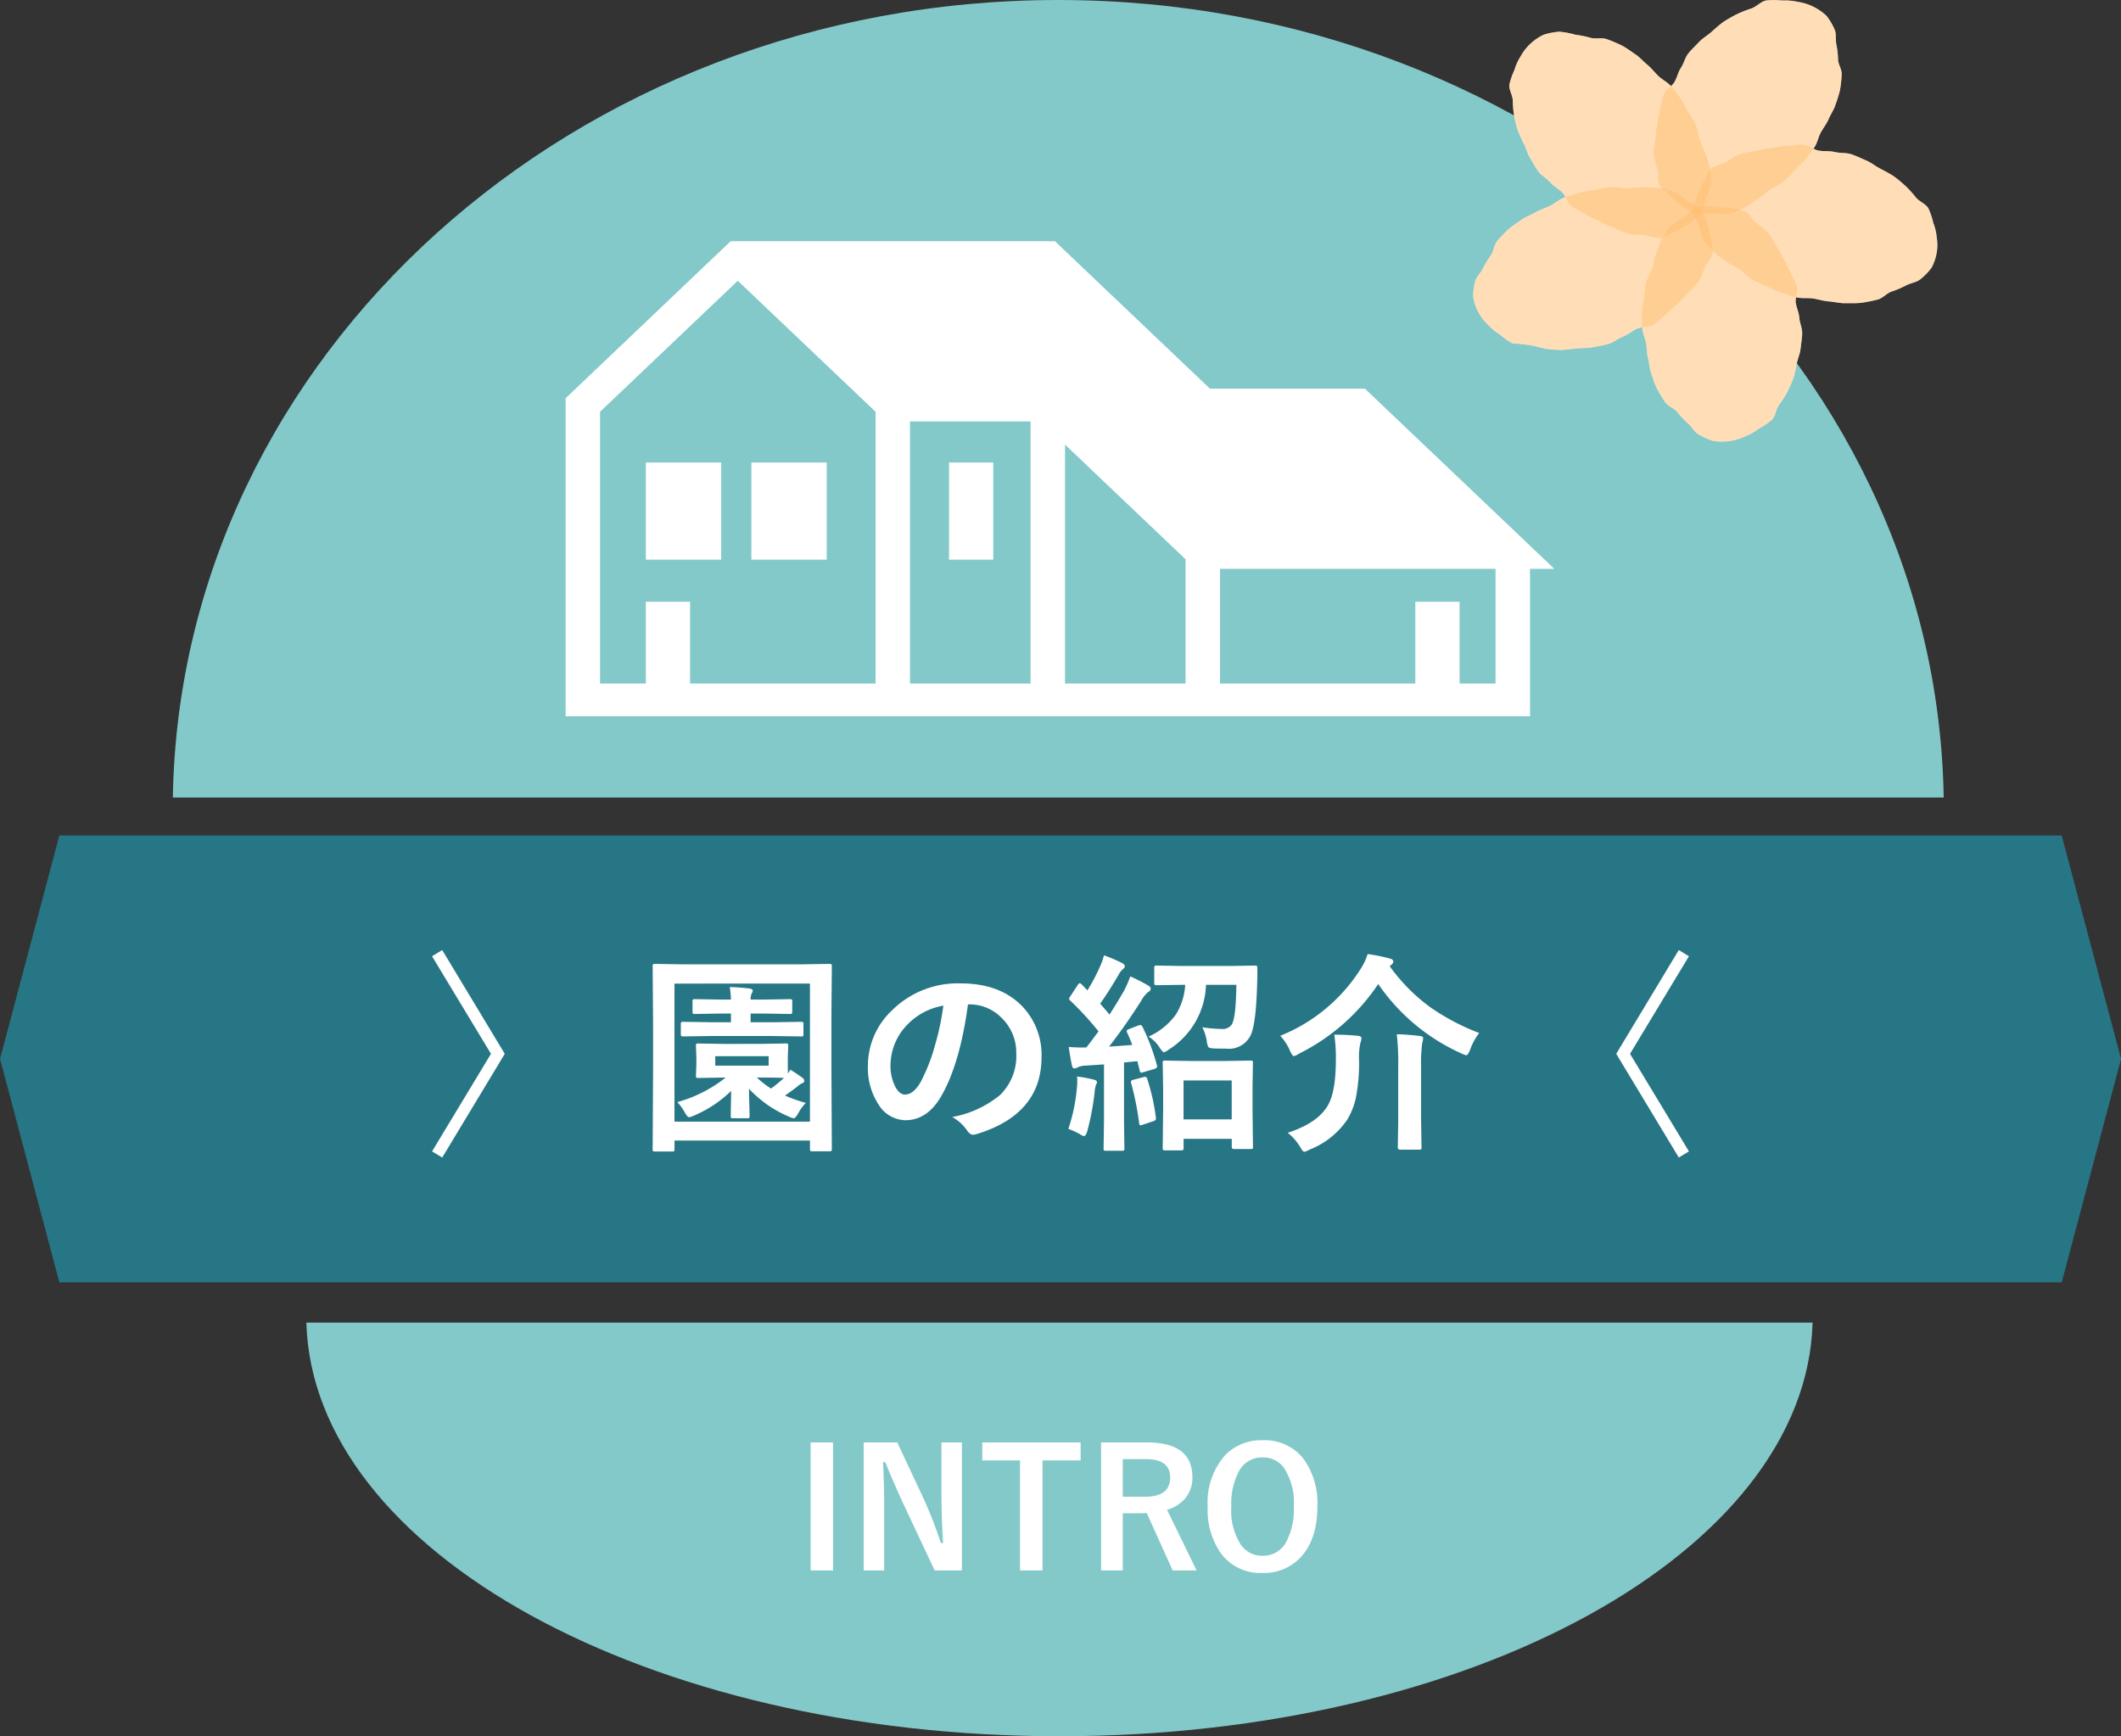 <svg xmlns="http://www.w3.org/2000/svg" width="270" height="221" viewBox="0 0 270 221">
  <rect x="0" y="0" width="270" height="221" fill="#333333" stroke="none"/>
  <g id="グループ_1748" data-name="グループ 1748" transform="translate(0.119)">
    <path id="パス_1492" data-name="パス 1492" d="M112.715,101.514c61.676,0,111.755-45.3,112.715-101.514H0C.96,56.211,51.041,101.514,112.715,101.514Z" transform="translate(247.312 101.514) rotate(180)" fill="#83c9c9"/>
    <path id="パス_1495" data-name="パス 1495" d="M832.652,52.531c52.459,0,95.053-23.5,95.87-52.648H736.782C737.6,29.035,780.195,52.531,832.652,52.531Z" transform="translate(-697.901 168.469)" fill="#83c9c9"/>
    <g id="グループ_1195" data-name="グループ 1195" transform="translate(71.881 30.702)">
      <path id="パス_1489" data-name="パス 1489" d="M164.609,245.854h-19.73l-19.73-18.767H83.872l-21.014,19.99v40.484H185.623V268.793h3.1Zm-62.29,37.535H78.706V272.979H73.073V283.39H67.242V248.8L84.78,232.121,102.318,248.8Zm19.73,0H106.7V250.025h15.346Zm19.73,0H126.433V252.974l15.346,14.6Zm39.46,0H176.66V272.979h-5.633V283.39H146.163v-14.6h35.076Z" transform="translate(-62.858 -227.087)" fill="#fff"/>
      <rect id="長方形_312" data-name="長方形 312" width="5.633" height="12.365" transform="translate(48.808 28.169)" fill="#fff"/>
      <rect id="長方形_313" data-name="長方形 313" width="9.592" height="12.365" transform="translate(10.215 28.169)" fill="#fff"/>
      <rect id="長方形_314" data-name="長方形 314" width="9.592" height="12.365" transform="translate(23.647 28.169)" fill="#fff"/>
    </g>
    <path id="パス_1292" data-name="パス 1292" d="M423.694,75.806H168.8l-7.551,28.439,7.551,28.443h254.9l7.551-28.438Z" transform="translate(-161.364 30.536)" fill="#267685"/>
    <path id="パス_2634" data-name="パス 2634" d="M-70.743-10.257l-7.963,13.2L-80,2.162l7.5-12.419L-80-22.676l1.292-.791Zm32.563-1.266,3.217-.053q.224,0,.264.053a.454.454,0,0,1,.04.237L-34.712-9.9v1.042q0,.883.026,1.107.066-.092.29-.488a17.555,17.555,0,0,1,1.569,1.055.466.466,0,0,1,.211.343.331.331,0,0,1-.29.33,3.179,3.179,0,0,0-.646.461q-.62.475-1.516,1.107a19.946,19.946,0,0,0,2.65.936,5.615,5.615,0,0,0-.976,1.332q-.356.62-.567.62a2.113,2.113,0,0,1-.62-.211,14.811,14.811,0,0,1-5.076-3.546q.013,1.015.053,2.386.026.989.026,1.068,0,.211-.053.257a.5.5,0,0,1-.277.046h-1.78q-.211,0-.25-.053a.492.492,0,0,1-.04-.25q0-.053.053-3.177a15.449,15.449,0,0,1-4.786,3.164,2.732,2.732,0,0,1-.567.185q-.2,0-.514-.541a6.3,6.3,0,0,0-.989-1.384,17.343,17.343,0,0,0,6.157-3.125h-.25l-3.243.053q-.211,0-.25-.053a.492.492,0,0,1-.04-.25l.053-1.371V-9.9l-.053-1.384q0-.211.053-.25a.454.454,0,0,1,.237-.04l3.243.053Zm1.028,2.769v-1.2h-6.8v1.2ZM-38.18-7.238h-.475a11.842,11.842,0,0,0,1.806,1.4A19.532,19.532,0,0,0-35.2-7.185Q-35.965-7.238-38.18-7.238Zm-6.236-5.287-3.612.053q-.211,0-.264-.066a.492.492,0,0,1-.04-.25v-1.252q0-.211.066-.25a.412.412,0,0,1,.237-.04l3.612.053h2.465v-1.107h-1.239l-3.322.053a.481.481,0,0,1-.29-.053.492.492,0,0,1-.04-.25v-1.292q0-.211.066-.25a.532.532,0,0,1,.264-.04l3.322.053h1.239a15.471,15.471,0,0,0-.145-1.6q1.252.04,2.465.185.461.079.461.277a1.388,1.388,0,0,1-.158.4,1.789,1.789,0,0,0-.119.738H-37.8l3.349-.053a.417.417,0,0,1,.264.053.454.454,0,0,1,.04.237v1.292q0,.224-.066.264a.412.412,0,0,1-.237.04l-3.349-.053h-1.648v1.107h2.834l3.6-.053q.211,0,.25.053a.454.454,0,0,1,.04.237v1.252a.448.448,0,0,1-.053.277.454.454,0,0,1-.237.04l-3.6-.053Zm-5.023,14.7h-2.188a.4.4,0,0,1-.244-.046.4.4,0,0,1-.046-.244l.053-10.468v-5.353l-.053-7.436a.481.481,0,0,1,.053-.29.492.492,0,0,1,.25-.04l3.56.053h15.082l3.533-.053a.481.481,0,0,1,.29.053.624.624,0,0,1,.04.277l-.053,6.5v6.289l.053,10.441q0,.211-.066.25a.532.532,0,0,1-.264.04h-2.149q-.224,0-.264-.053a.454.454,0,0,1-.04-.237V.778H-49.135V1.885q0,.211-.053.25A.492.492,0,0,1-49.438,2.175Zm.3-21.371V-1.622h17.244V-19.2Zm37.362,2.65q-1.015,7.5-3.375,11.628-1.78,3.111-4.6,3.111A4.112,4.112,0,0,1-23.2-3.863a8.522,8.522,0,0,1-1.318-4.878,9.681,9.681,0,0,1,3.045-7.027,11.9,11.9,0,0,1,8.78-3.454q5.076,0,7.91,3.006A8.928,8.928,0,0,1-2.413-9.861q0,7.33-8.319,9.835a1.533,1.533,0,0,1-.4.066q-.4,0-.765-.554a5.644,5.644,0,0,0-1.885-1.7A13.272,13.272,0,0,0-7.712-5a6.92,6.92,0,0,0,2.083-5.287,6.158,6.158,0,0,0-1.885-4.562,5.678,5.678,0,0,0-4.153-1.7Zm-3.138.158a8.3,8.3,0,0,0-4.614,2.452,7.442,7.442,0,0,0-2.109,5,5.828,5.828,0,0,0,.672,2.993q.527.87,1.16.87,1.107,0,2.03-1.648a23.155,23.155,0,0,0,1.806-4.641A33.939,33.939,0,0,0-14.911-16.387ZM15.333,2.03H13.315q-.224,0-.264-.066a.532.532,0,0,1-.04-.264l.053-4.944V-5.682l-.053-3.4a.448.448,0,0,1,.053-.277.492.492,0,0,1,.25-.04l3.19.053h4.509L24.166-9.4q.237,0,.29.066a.492.492,0,0,1,.04.25l-.053,2.966v2.795L24.5,1.6q0,.185-.066.237a.771.771,0,0,1-.264.026H22.1q-.3,0-.3-.264V.567h-6.13V1.7q0,.237-.053.277A.486.486,0,0,1,15.333,2.03Zm.33-8.9v4.957h6.13V-6.869Zm-5.208-6.79a26.585,26.585,0,0,1,1.819,4.852.914.914,0,0,1,.026.185q0,.185-.382.3l-1.384.409a.97.97,0,0,1-.25.053q-.158,0-.2-.264l-.3-1.2-1.7.171v7.4L8.134,1.78a.417.417,0,0,1-.053.264.454.454,0,0,1-.237.04H5.774q-.211,0-.25-.066a.412.412,0,0,1-.04-.237l.053-3.533V-8.912l-2.373.158a2.274,2.274,0,0,0-.976.224,1.032,1.032,0,0,1-.435.132q-.224,0-.316-.461Q1.2-9.993,1.055-11.127q.989.066,1.674.066.25,0,.567-.013.514-.646,1.542-2.043a39.3,39.3,0,0,0-3.6-3.916.317.317,0,0,1-.145-.224,1.106,1.106,0,0,1,.171-.343l.923-1.411q.158-.237.277-.237.079,0,.237.158l.725.751a22.1,22.1,0,0,0,1.49-2.782,9.156,9.156,0,0,0,.62-1.674,20.762,20.762,0,0,1,2.294.976q.356.2.356.435,0,.158-.237.356a1.828,1.828,0,0,0-.514.646Q6.17-18.22,5.049-16.638q.817.923,1.187,1.384.8-1.226,1.846-3.019a14.287,14.287,0,0,0,.8-1.846,24.97,24.97,0,0,1,2.268,1.16q.33.185.33.409a.466.466,0,0,1-.29.409,3.43,3.43,0,0,0-.9,1.107Q8.174-13.711,6.183-11.18q1.055-.053,2.953-.211-.29-.778-.646-1.542a.7.7,0,0,1-.066-.224q0-.145.33-.264l1.134-.435a.93.93,0,0,1,.29-.066Q10.323-13.922,10.455-13.658Zm11.931-5.379H18.523a10.117,10.117,0,0,1-4.72,8.227,2.375,2.375,0,0,1-.62.356q-.171,0-.567-.593a4.313,4.313,0,0,0-1.411-1.4,8.557,8.557,0,0,0,3.467-2.795,7.855,7.855,0,0,0,1.2-3.8h-.237l-3.4.053q-.211,0-.264-.066a.492.492,0,0,1-.04-.25V-21.16q0-.237.066-.29a.412.412,0,0,1,.237-.04l3.4.053h5.722l3.415-.053q.2,0,.25.079a.573.573,0,0,1,.04.277q0,1.318-.026,1.859-.132,5.142-.817,6.631a3.085,3.085,0,0,1-3.151,1.727q-1.028,0-1.542-.026-.58-.026-.7-.171a2.173,2.173,0,0,1-.2-.712,5.6,5.6,0,0,0-.567-1.806,18.782,18.782,0,0,0,2.492.211,1.391,1.391,0,0,0,1.266-.593Q22.333-14.871,22.386-19.037ZM1-.7A22.648,22.648,0,0,0,2.083-5.854q.053-.554.053-.91,0-.264-.026-.606a17.6,17.6,0,0,1,2.07.382q.461.105.461.316a.793.793,0,0,1-.132.382,3.764,3.764,0,0,0-.158.883A33.582,33.582,0,0,1,3.4-.382q-.185.593-.409.593A1.093,1.093,0,0,1,2.518,0,9.041,9.041,0,0,0,1-.7Zm9.584-6.592a1.081,1.081,0,0,1,.224-.04q.132,0,.237.277a26.659,26.659,0,0,1,1.094,4.891,1.4,1.4,0,0,1,.013.145q0,.237-.356.343l-1.292.435a1.266,1.266,0,0,1-.33.079q-.132,0-.158-.237A36.961,36.961,0,0,0,8.991-6.539a.741.741,0,0,1-.026-.171q0-.171.33-.25ZM53.3-12.907a7.759,7.759,0,0,0-1.16,2.136q-.277.7-.488.7a3.312,3.312,0,0,1-.62-.237,25.439,25.439,0,0,1-10.586-8.833,26.1,26.1,0,0,1-10.1,8.873,1.879,1.879,0,0,1-.646.3q-.171,0-.488-.672a6.4,6.4,0,0,0-1.239-1.912,21.656,21.656,0,0,0,10.178-8.424,7.872,7.872,0,0,0,.949-1.978,20.137,20.137,0,0,1,2.808.567q.461.105.461.409,0,.171-.277.409l-.185.158A23.16,23.16,0,0,0,47.052-16.2,28.765,28.765,0,0,0,53.3-12.907ZM28.925-.211q3.8-1.226,5.1-3.467,1.028-1.727,1.028-5.854a19.789,19.789,0,0,0-.2-3.164q1.516,0,2.993.145.461.04.461.316a2.092,2.092,0,0,1-.132.593,8.438,8.438,0,0,0-.171,2.188A22.611,22.611,0,0,1,37.6-4.667a9.15,9.15,0,0,1-1.094,2.782,10.307,10.307,0,0,1-4.812,3.823,2.343,2.343,0,0,1-.646.277q-.2,0-.527-.593A6.728,6.728,0,0,0,28.925-.211ZM42.807-12.749a29.531,29.531,0,0,1,2.953.224q.409.04.409.29a4.186,4.186,0,0,1-.132.672,19.162,19.162,0,0,0-.132,2.927v6.829l.053,3.48q0,.2-.066.237a.712.712,0,0,1-.25.026H43.229q-.29,0-.29-.264l.053-3.48v-6.8A31.758,31.758,0,0,0,42.807-12.749Zm27.936,2.492,7.963-13.21L80-22.676,72.5-10.257,80,2.162l-1.292.778Z" transform="translate(134.881 144.394)" fill="#fff"/>
    <g id="グループ_1198" data-name="グループ 1198" transform="translate(100.881 178.853)">
      <path id="パス_2635" data-name="パス 2635" d="M-28.952-16.252V.041h-2.861V-16.252Zm16.4,0V.041h-3.466l-3.948-8.4q-1.261-2.717-2.338-5.383h-.287q.144,2.707.144,5.886v7.9h-2.6V-16.252h4.266l3.384,7.219a53.788,53.788,0,0,1,2.164,5.588h.287q-.205-3.322-.205-5.968v-6.839Zm15.114,0v2.287h-4.85V.041H-5.153V-13.966H-9.962v-2.287Zm2.6,0h5.855q5.773,0,5.773,4.43A4.037,4.037,0,0,1,15.847-9.1,4.708,4.708,0,0,1,13.561-7.68L17.324.041H14.279l-3.3-7.3-.738.021H7.931V.041H5.163ZM7.931-14.13v4.789h2.84q3.189,0,3.189-2.44,0-2.348-3.066-2.348Zm17.8-2.4a6.247,6.247,0,0,1,5.291,2.481A9.608,9.608,0,0,1,32.7-8.111q0,4.255-2.184,6.532A6.34,6.34,0,0,1,25.712.359a6.237,6.237,0,0,1-5.291-2.492A9.589,9.589,0,0,1,18.739-8.06,9.076,9.076,0,0,1,20.933-14.6,6.344,6.344,0,0,1,25.732-16.529Zm0,2.184a3.321,3.321,0,0,0-3.025,1.774,8.837,8.837,0,0,0-.964,4.491,8.047,8.047,0,0,0,1.241,4.891,3.281,3.281,0,0,0,2.748,1.364,3.309,3.309,0,0,0,3.015-1.784A8.866,8.866,0,0,0,29.7-8.08a8.091,8.091,0,0,0-1.23-4.9A3.254,3.254,0,0,0,25.732-14.345Z" transform="translate(34 21)" fill="#fff"/>
    </g>
    <g id="グループ_1200" data-name="グループ 1200" transform="translate(187.413 0)">
      <g id="グループ_1034" data-name="グループ 1034">
        <path id="パス_1333" data-name="パス 1333" d="M1088.4,784.591c-.367.558-.789,1.083-1.19,1.595-.415.53-.959.951-1.4,1.428-.461.495-.914.982-1.4,1.417a19.965,19.965,0,0,1-1.764,1.007,18.542,18.542,0,0,1-1.554,1.242,16.4,16.4,0,0,1-1.711,1.09,13.275,13.275,0,0,1-1.932.713,9.97,9.97,0,0,1-2.078-.071,8.577,8.577,0,0,1-2.074.123,13.079,13.079,0,0,1-3.24-2.315c-.431-.486-1.128-.849-1.418-1.455-.272-.57-.094-1.318-.245-1.975a10.771,10.771,0,0,1-.48-1.888,14.541,14.541,0,0,1,.218-1.935,15.733,15.733,0,0,1,.258-1.915,17.845,17.845,0,0,1,.356-1.919c.2-.607.216-1.306.482-1.918.255-.588,1.047-.957,1.365-1.543.307-.567.44-1.229.807-1.788s.507-1.264.908-1.776c.414-.529.927-.993,1.371-1.469.461-.5,1.081-.839,1.567-1.274.508-.455,1-.9,1.531-1.289a17.978,17.978,0,0,1,1.752-1,14.936,14.936,0,0,1,1.874-.735c.649-.265,1.157-.848,1.8-1a9.957,9.957,0,0,1,2.063,0,7.666,7.666,0,0,1,2,.174,6.778,6.778,0,0,1,1.94.6,6.935,6.935,0,0,1,1.7,1.169,7.585,7.585,0,0,1,1.037,1.74c.272.569.089,1.306.239,1.963a10.8,10.8,0,0,1,.205,1.892c.032.626.524,1.281.463,1.948a16.481,16.481,0,0,1-.223,1.96,19.135,19.135,0,0,1-.59,1.888c-.2.607-.6,1.173-.86,1.783-.256.589-.675,1.117-.994,1.7C1088.868,783.337,1088.766,784.032,1088.4,784.591Z" transform="translate(-1044.938 -765.878)" fill="#fff"/>
        <path id="パス_1334" data-name="パス 1334" d="M1068.938,777.142c.445.5.84,1.049,1.227,1.57.4.538.655,1.161.994,1.71.352.571.7,1.131.984,1.706a17.761,17.761,0,0,1,.461,1.906,17.348,17.348,0,0,1,.762,1.791,15.128,15.128,0,0,1,.562,1.883,11.806,11.806,0,0,1,.116,1.969,8.825,8.825,0,0,1-.714,1.857,7.455,7.455,0,0,1-.517,1.914,13.168,13.168,0,0,1-3.316,2.217,7.955,7.955,0,0,1-1.893.832,11.488,11.488,0,0,1-2.05-.389,12.432,12.432,0,0,1-2.035-.149,16.2,16.2,0,0,1-1.868-.794,17.944,17.944,0,0,1-1.836-.826,20.183,20.183,0,0,1-1.807-.915c-.545-.366-1.24-.6-1.769-1.029-.51-.413-.633-1.242-1.12-1.712-.472-.454-1.094-.778-1.538-1.282s-1.107-.85-1.5-1.37c-.4-.538-.707-1.145-1.046-1.694-.352-.57-.505-1.236-.789-1.811a19.258,19.258,0,0,1-.815-1.784,16.047,16.047,0,0,1-.459-1.894,13.1,13.1,0,0,1-.157-1.922c-.063-.669-.49-1.308-.44-1.932a8.629,8.629,0,0,1,.642-1.865,6.785,6.785,0,0,1,.792-1.755,6.253,6.253,0,0,1,1.2-1.569,6.951,6.951,0,0,1,1.7-1.178,8.4,8.4,0,0,1,2.059-.4,11.38,11.38,0,0,1,2.037.39,12.547,12.547,0,0,1,1.955.4c.636.165,1.443-.077,2.091.184a18.644,18.644,0,0,1,1.891.807c.579.311,1.135.734,1.705,1.116.546.366.988.9,1.517,1.33.51.413.908.956,1.4,1.425C1067.83,776.331,1068.493,776.638,1068.938,777.142Z" transform="translate(-1043.772 -766.192)" fill="#fff"/>
        <path id="パス_1335" data-name="パス 1335" d="M1055.2,793.5c.642-.247,1.309-.436,1.949-.625.662-.2,1.364-.234,2.017-.37.679-.142,1.347-.284,2.009-.364.692-.083,1.384.188,2.049.172a19.765,19.765,0,0,1,2.026-.135,17.25,17.25,0,0,1,2.057.073,13.446,13.446,0,0,1,2,.5,9.481,9.481,0,0,1,1.636,1.219,8.265,8.265,0,0,1,1.755,1.059,12.055,12.055,0,0,1,1.191,3.685,7.045,7.045,0,0,1,.248,1.97c-.132.613-.738,1.119-1.022,1.734a10.951,10.951,0,0,1-.779,1.8,15.351,15.351,0,0,1-1.371,1.444,17.174,17.174,0,0,1-1.393,1.406,19.45,19.45,0,0,1-1.474,1.353c-.535.38-.982.936-1.574,1.282-.571.333-1.439.188-2.059.485-.6.286-1.116.748-1.757.995s-1.191.739-1.832.929c-.661.2-1.362.286-2.016.423-.68.142-1.393.075-2.055.154-.692.083-1.371.17-2.036.186a18.474,18.474,0,0,1-2.037-.17,15.789,15.789,0,0,0-4.037-.65,9.445,9.445,0,0,1-1.666-1.157,7.229,7.229,0,0,1-1.51-1.259,6.213,6.213,0,0,1-1.2-1.571,6.416,6.416,0,0,1-.655-1.9,7.3,7.3,0,0,1,.237-1.986c.13-.613.735-1.107,1.019-1.723a11.328,11.328,0,0,1,1-1.645c.362-.524.369-1.329.829-1.834a17.59,17.59,0,0,1,1.392-1.461c.49-.428,1.085-.8,1.643-1.2.534-.38,1.207-.615,1.8-.961.571-.333,1.237-.526,1.856-.822C1054.043,794.249,1054.554,793.744,1055.2,793.5Z" transform="translate(-1043.656 -768.332)" fill="#fff"/>
        <path id="パス_1336" data-name="パス 1336" d="M1066.313,810.6c-.049-.657-.031-1.318-.023-1.956.008-.66.188-1.306.254-1.939.067-.659.131-1.306.257-1.93a17.8,17.8,0,0,1,.8-1.8,17.038,17.038,0,0,1,.49-1.874,14.97,14.97,0,0,1,.71-1.838,12.261,12.261,0,0,1,1.123-1.658,9.548,9.548,0,0,1,1.725-1.1c.556-.406.983-1.022,1.6-1.26a13.835,13.835,0,0,1,4.052.061,8.09,8.09,0,0,1,2.047.385c.572.308.891,1.013,1.418,1.46a11.633,11.633,0,0,1,1.555,1.26,14.89,14.89,0,0,1,1.02,1.687,16.268,16.268,0,0,1,.974,1.694,18.158,18.158,0,0,1,.9,1.751c.216.6.632,1.178.8,1.821.157.619-.256,1.359-.152,2.012.1.631.4,1.24.451,1.9s.372,1.306.364,1.945c-.009.66-.135,1.321-.2,1.955-.068.659-.356,1.282-.481,1.907a18.915,18.915,0,0,1-.443,1.9,16.426,16.426,0,0,1-.8,1.79,13.7,13.7,0,0,1-1.061,1.642c-.361.577-.412,1.332-.837,1.809a9.539,9.539,0,0,1-1.672,1.149,7.423,7.423,0,0,1-1.725.977,6.748,6.748,0,0,1-1.94.6,7.314,7.314,0,0,1-2.1.005,8.28,8.28,0,0,1-1.913-.828c-.573-.308-.88-1.008-1.408-1.455a11.516,11.516,0,0,1-1.334-1.416c-.413-.489-1.215-.743-1.578-1.317a17.379,17.379,0,0,1-1.032-1.71c-.276-.576-.464-1.229-.69-1.857-.216-.6-.242-1.282-.406-1.924-.157-.619-.143-1.281-.248-1.933C1066.708,811.881,1066.361,811.262,1066.313,810.6Z" transform="translate(-1044.795 -768.823)" fill="#fff"/>
        <path id="パス_1337" data-name="パス 1337" d="M1086.641,805.626c-.671-.159-1.328-.379-1.963-.583-.657-.211-1.247-.574-1.86-.829-.638-.264-1.265-.523-1.851-.829-.611-.32-1-.926-1.552-1.285a18.958,18.958,0,0,1-1.722-1.022,16.312,16.312,0,0,1-1.618-1.211,12.454,12.454,0,0,1-1.311-1.527,8.731,8.731,0,0,1-.571-1.9,7.568,7.568,0,0,1-.764-1.838,12.058,12.058,0,0,1,1.314-3.647c.353-.538.5-1.281,1.016-1.731.485-.423,1.289-.493,1.9-.832a11.976,11.976,0,0,1,1.74-1.018,16.673,16.673,0,0,1,2-.4,18.178,18.178,0,0,1,2-.358c.66-.072,1.331-.262,2.028-.271.667-.009,1.373-.208,2.066-.157.668.049,1.281.651,1.966.758.662.1,1.364.018,2.036.178s1.421.069,2.056.273c.656.212,1.28.531,1.892.786.638.265,1.173.717,1.758,1.023.612.32,1.214.629,1.762.988a17.178,17.178,0,0,1,1.542,1.276,13.969,13.969,0,0,1,1.315,1.467c.465.506,1.2.785,1.55,1.317a8.667,8.667,0,0,1,.633,1.868,6.661,6.661,0,0,1,.444,1.863,5.931,5.931,0,0,1,0,1.94,6.39,6.39,0,0,1-.644,1.9,7.823,7.823,0,0,1-1.418,1.475c-.486.423-1.28.484-1.889.823a12.28,12.28,0,0,1-1.828.77c-.616.223-1.12.869-1.8,1.021a18.834,18.834,0,0,1-2.029.4c-.66.073-1.373.041-2.07.051-.668.008-1.357-.177-2.051-.228-.667-.049-1.324-.265-2.009-.373C1088.039,805.663,1087.313,805.785,1086.641,805.626Z" transform="translate(-1045.438 -767.77)" fill="#fff"/>
      </g>
      <g id="グループ_1035" data-name="グループ 1035">
        <path id="パス_1338" data-name="パス 1338" d="M1088.4,784.591c-.367.558-.789,1.083-1.19,1.595-.415.53-.959.951-1.4,1.428-.461.495-.914.982-1.4,1.417a19.965,19.965,0,0,1-1.764,1.007,18.542,18.542,0,0,1-1.554,1.242,16.4,16.4,0,0,1-1.711,1.09,13.275,13.275,0,0,1-1.932.713,9.97,9.97,0,0,1-2.078-.071,8.577,8.577,0,0,1-2.074.123,13.079,13.079,0,0,1-3.24-2.315c-.431-.486-1.128-.849-1.418-1.455-.272-.57-.094-1.318-.245-1.975a10.771,10.771,0,0,1-.48-1.888,14.541,14.541,0,0,1,.218-1.935,15.733,15.733,0,0,1,.258-1.915,17.845,17.845,0,0,1,.356-1.919c.2-.607.216-1.306.482-1.918.255-.588,1.047-.957,1.365-1.543.307-.567.44-1.229.807-1.788s.507-1.264.908-1.776c.414-.529.927-.993,1.371-1.469.461-.5,1.081-.839,1.567-1.274.508-.455,1-.9,1.531-1.289a17.978,17.978,0,0,1,1.752-1,14.936,14.936,0,0,1,1.874-.735c.649-.265,1.157-.848,1.8-1a9.957,9.957,0,0,1,2.063,0,7.666,7.666,0,0,1,2,.174,6.778,6.778,0,0,1,1.94.6,6.935,6.935,0,0,1,1.7,1.169,7.585,7.585,0,0,1,1.037,1.74c.272.569.089,1.306.239,1.963a10.8,10.8,0,0,1,.205,1.892c.032.626.524,1.281.463,1.948a16.481,16.481,0,0,1-.223,1.96,19.135,19.135,0,0,1-.59,1.888c-.2.607-.6,1.173-.86,1.783-.256.589-.675,1.117-.994,1.7C1088.868,783.337,1088.766,784.032,1088.4,784.591Z" transform="translate(-1044.938 -765.878)" fill="#ffbe71" opacity="0.5"/>
        <path id="パス_1339" data-name="パス 1339" d="M1068.938,777.142c.445.5.84,1.049,1.227,1.57.4.538.655,1.161.994,1.71.352.571.7,1.131.984,1.706a17.761,17.761,0,0,1,.461,1.906,17.348,17.348,0,0,1,.762,1.791,15.128,15.128,0,0,1,.562,1.883,11.806,11.806,0,0,1,.116,1.969,8.825,8.825,0,0,1-.714,1.857,7.455,7.455,0,0,1-.517,1.914,13.168,13.168,0,0,1-3.316,2.217,7.955,7.955,0,0,1-1.893.832,11.488,11.488,0,0,1-2.05-.389,12.432,12.432,0,0,1-2.035-.149,16.2,16.2,0,0,1-1.868-.794,17.944,17.944,0,0,1-1.836-.826,20.183,20.183,0,0,1-1.807-.915c-.545-.366-1.24-.6-1.769-1.029-.51-.413-.633-1.242-1.12-1.712-.472-.454-1.094-.778-1.538-1.282s-1.107-.85-1.5-1.37c-.4-.538-.707-1.145-1.046-1.694-.352-.57-.505-1.236-.789-1.811a19.258,19.258,0,0,1-.815-1.784,16.047,16.047,0,0,1-.459-1.894,13.1,13.1,0,0,1-.157-1.922c-.063-.669-.49-1.308-.44-1.932a8.629,8.629,0,0,1,.642-1.865,6.785,6.785,0,0,1,.792-1.755,6.253,6.253,0,0,1,1.2-1.569,6.951,6.951,0,0,1,1.7-1.178,8.4,8.4,0,0,1,2.059-.4,11.38,11.38,0,0,1,2.037.39,12.547,12.547,0,0,1,1.955.4c.636.165,1.443-.077,2.091.184a18.644,18.644,0,0,1,1.891.807c.579.311,1.135.734,1.705,1.116.546.366.988.9,1.517,1.33.51.413.908.956,1.4,1.425C1067.83,776.331,1068.493,776.638,1068.938,777.142Z" transform="translate(-1043.772 -766.192)" fill="#ffbe71" opacity="0.5"/>
        <path id="パス_1340" data-name="パス 1340" d="M1055.2,793.5c.642-.247,1.309-.436,1.949-.625.662-.2,1.364-.234,2.017-.37.679-.142,1.347-.284,2.009-.364.692-.083,1.384.188,2.049.172a19.765,19.765,0,0,1,2.026-.135,17.25,17.25,0,0,1,2.057.073,13.446,13.446,0,0,1,2,.5,9.481,9.481,0,0,1,1.636,1.219,8.265,8.265,0,0,1,1.755,1.059,12.055,12.055,0,0,1,1.191,3.685,7.045,7.045,0,0,1,.248,1.97c-.132.613-.738,1.119-1.022,1.734a10.951,10.951,0,0,1-.779,1.8,15.351,15.351,0,0,1-1.371,1.444,17.174,17.174,0,0,1-1.393,1.406,19.45,19.45,0,0,1-1.474,1.353c-.535.38-.982.936-1.574,1.282-.571.333-1.439.188-2.059.485-.6.286-1.116.748-1.757.995s-1.191.739-1.832.929c-.661.2-1.362.286-2.016.423-.68.142-1.393.075-2.055.154-.692.083-1.371.17-2.036.186a18.474,18.474,0,0,1-2.037-.17,15.789,15.789,0,0,0-4.037-.65,9.445,9.445,0,0,1-1.666-1.157,7.229,7.229,0,0,1-1.51-1.259,6.213,6.213,0,0,1-1.2-1.571,6.416,6.416,0,0,1-.655-1.9,7.3,7.3,0,0,1,.237-1.986c.13-.613.735-1.107,1.019-1.723a11.328,11.328,0,0,1,1-1.645c.362-.524.369-1.329.829-1.834a17.59,17.59,0,0,1,1.392-1.461c.49-.428,1.085-.8,1.643-1.2.534-.38,1.207-.615,1.8-.961.571-.333,1.237-.526,1.856-.822C1054.043,794.249,1054.554,793.744,1055.2,793.5Z" transform="translate(-1043.656 -768.332)" fill="#ffbe71" opacity="0.5"/>
        <path id="パス_1341" data-name="パス 1341" d="M1066.313,810.6c-.049-.657-.031-1.318-.023-1.956.008-.66.188-1.306.254-1.939.067-.659.131-1.306.257-1.93a17.8,17.8,0,0,1,.8-1.8,17.038,17.038,0,0,1,.49-1.874,14.97,14.97,0,0,1,.71-1.838,12.261,12.261,0,0,1,1.123-1.658,9.548,9.548,0,0,1,1.725-1.1c.556-.406.983-1.022,1.6-1.26a13.835,13.835,0,0,1,4.052.061,8.09,8.09,0,0,1,2.047.385c.572.308.891,1.013,1.418,1.46a11.633,11.633,0,0,1,1.555,1.26,14.89,14.89,0,0,1,1.02,1.687,16.268,16.268,0,0,1,.974,1.694,18.158,18.158,0,0,1,.9,1.751c.216.6.632,1.178.8,1.821.157.619-.256,1.359-.152,2.012.1.631.4,1.24.451,1.9s.372,1.306.364,1.945c-.009.66-.135,1.321-.2,1.955-.068.659-.356,1.282-.481,1.907a18.915,18.915,0,0,1-.443,1.9,16.426,16.426,0,0,1-.8,1.79,13.7,13.7,0,0,1-1.061,1.642c-.361.577-.412,1.332-.837,1.809a9.539,9.539,0,0,1-1.672,1.149,7.423,7.423,0,0,1-1.725.977,6.748,6.748,0,0,1-1.94.6,7.314,7.314,0,0,1-2.1.005,8.28,8.28,0,0,1-1.913-.828c-.573-.308-.88-1.008-1.408-1.455a11.516,11.516,0,0,1-1.334-1.416c-.413-.489-1.215-.743-1.578-1.317a17.379,17.379,0,0,1-1.032-1.71c-.276-.576-.464-1.229-.69-1.857-.216-.6-.242-1.282-.406-1.924-.157-.619-.143-1.281-.248-1.933C1066.708,811.881,1066.361,811.262,1066.313,810.6Z" transform="translate(-1044.795 -768.823)" fill="#ffbe71" opacity="0.5"/>
        <path id="パス_1342" data-name="パス 1342" d="M1086.641,805.626c-.671-.159-1.328-.379-1.963-.583-.657-.211-1.247-.574-1.86-.829-.638-.264-1.265-.523-1.851-.829-.611-.32-1-.926-1.552-1.285a18.958,18.958,0,0,1-1.722-1.022,16.312,16.312,0,0,1-1.618-1.211,12.454,12.454,0,0,1-1.311-1.527,8.731,8.731,0,0,1-.571-1.9,7.568,7.568,0,0,1-.764-1.838,12.058,12.058,0,0,1,1.314-3.647c.353-.538.5-1.281,1.016-1.731.485-.423,1.289-.493,1.9-.832a11.976,11.976,0,0,1,1.74-1.018,16.673,16.673,0,0,1,2-.4,18.178,18.178,0,0,1,2-.358c.66-.072,1.331-.262,2.028-.271.667-.009,1.373-.208,2.066-.157.668.049,1.281.651,1.966.758.662.1,1.364.018,2.036.178s1.421.069,2.056.273c.656.212,1.28.531,1.892.786.638.265,1.173.717,1.758,1.023.612.32,1.214.629,1.762.988a17.178,17.178,0,0,1,1.542,1.276,13.969,13.969,0,0,1,1.315,1.467c.465.506,1.2.785,1.55,1.317a8.667,8.667,0,0,1,.633,1.868,6.661,6.661,0,0,1,.444,1.863,5.931,5.931,0,0,1,0,1.94,6.39,6.39,0,0,1-.644,1.9,7.823,7.823,0,0,1-1.418,1.475c-.486.423-1.28.484-1.889.823a12.28,12.28,0,0,1-1.828.77c-.616.223-1.12.869-1.8,1.021a18.834,18.834,0,0,1-2.029.4c-.66.073-1.373.041-2.07.051-.668.008-1.357-.177-2.051-.228-.667-.049-1.324-.265-2.009-.373C1088.039,805.663,1087.313,805.785,1086.641,805.626Z" transform="translate(-1045.438 -767.77)" fill="#ffbe71" opacity="0.5"/>
      </g>
    </g>
  </g>
</svg>
